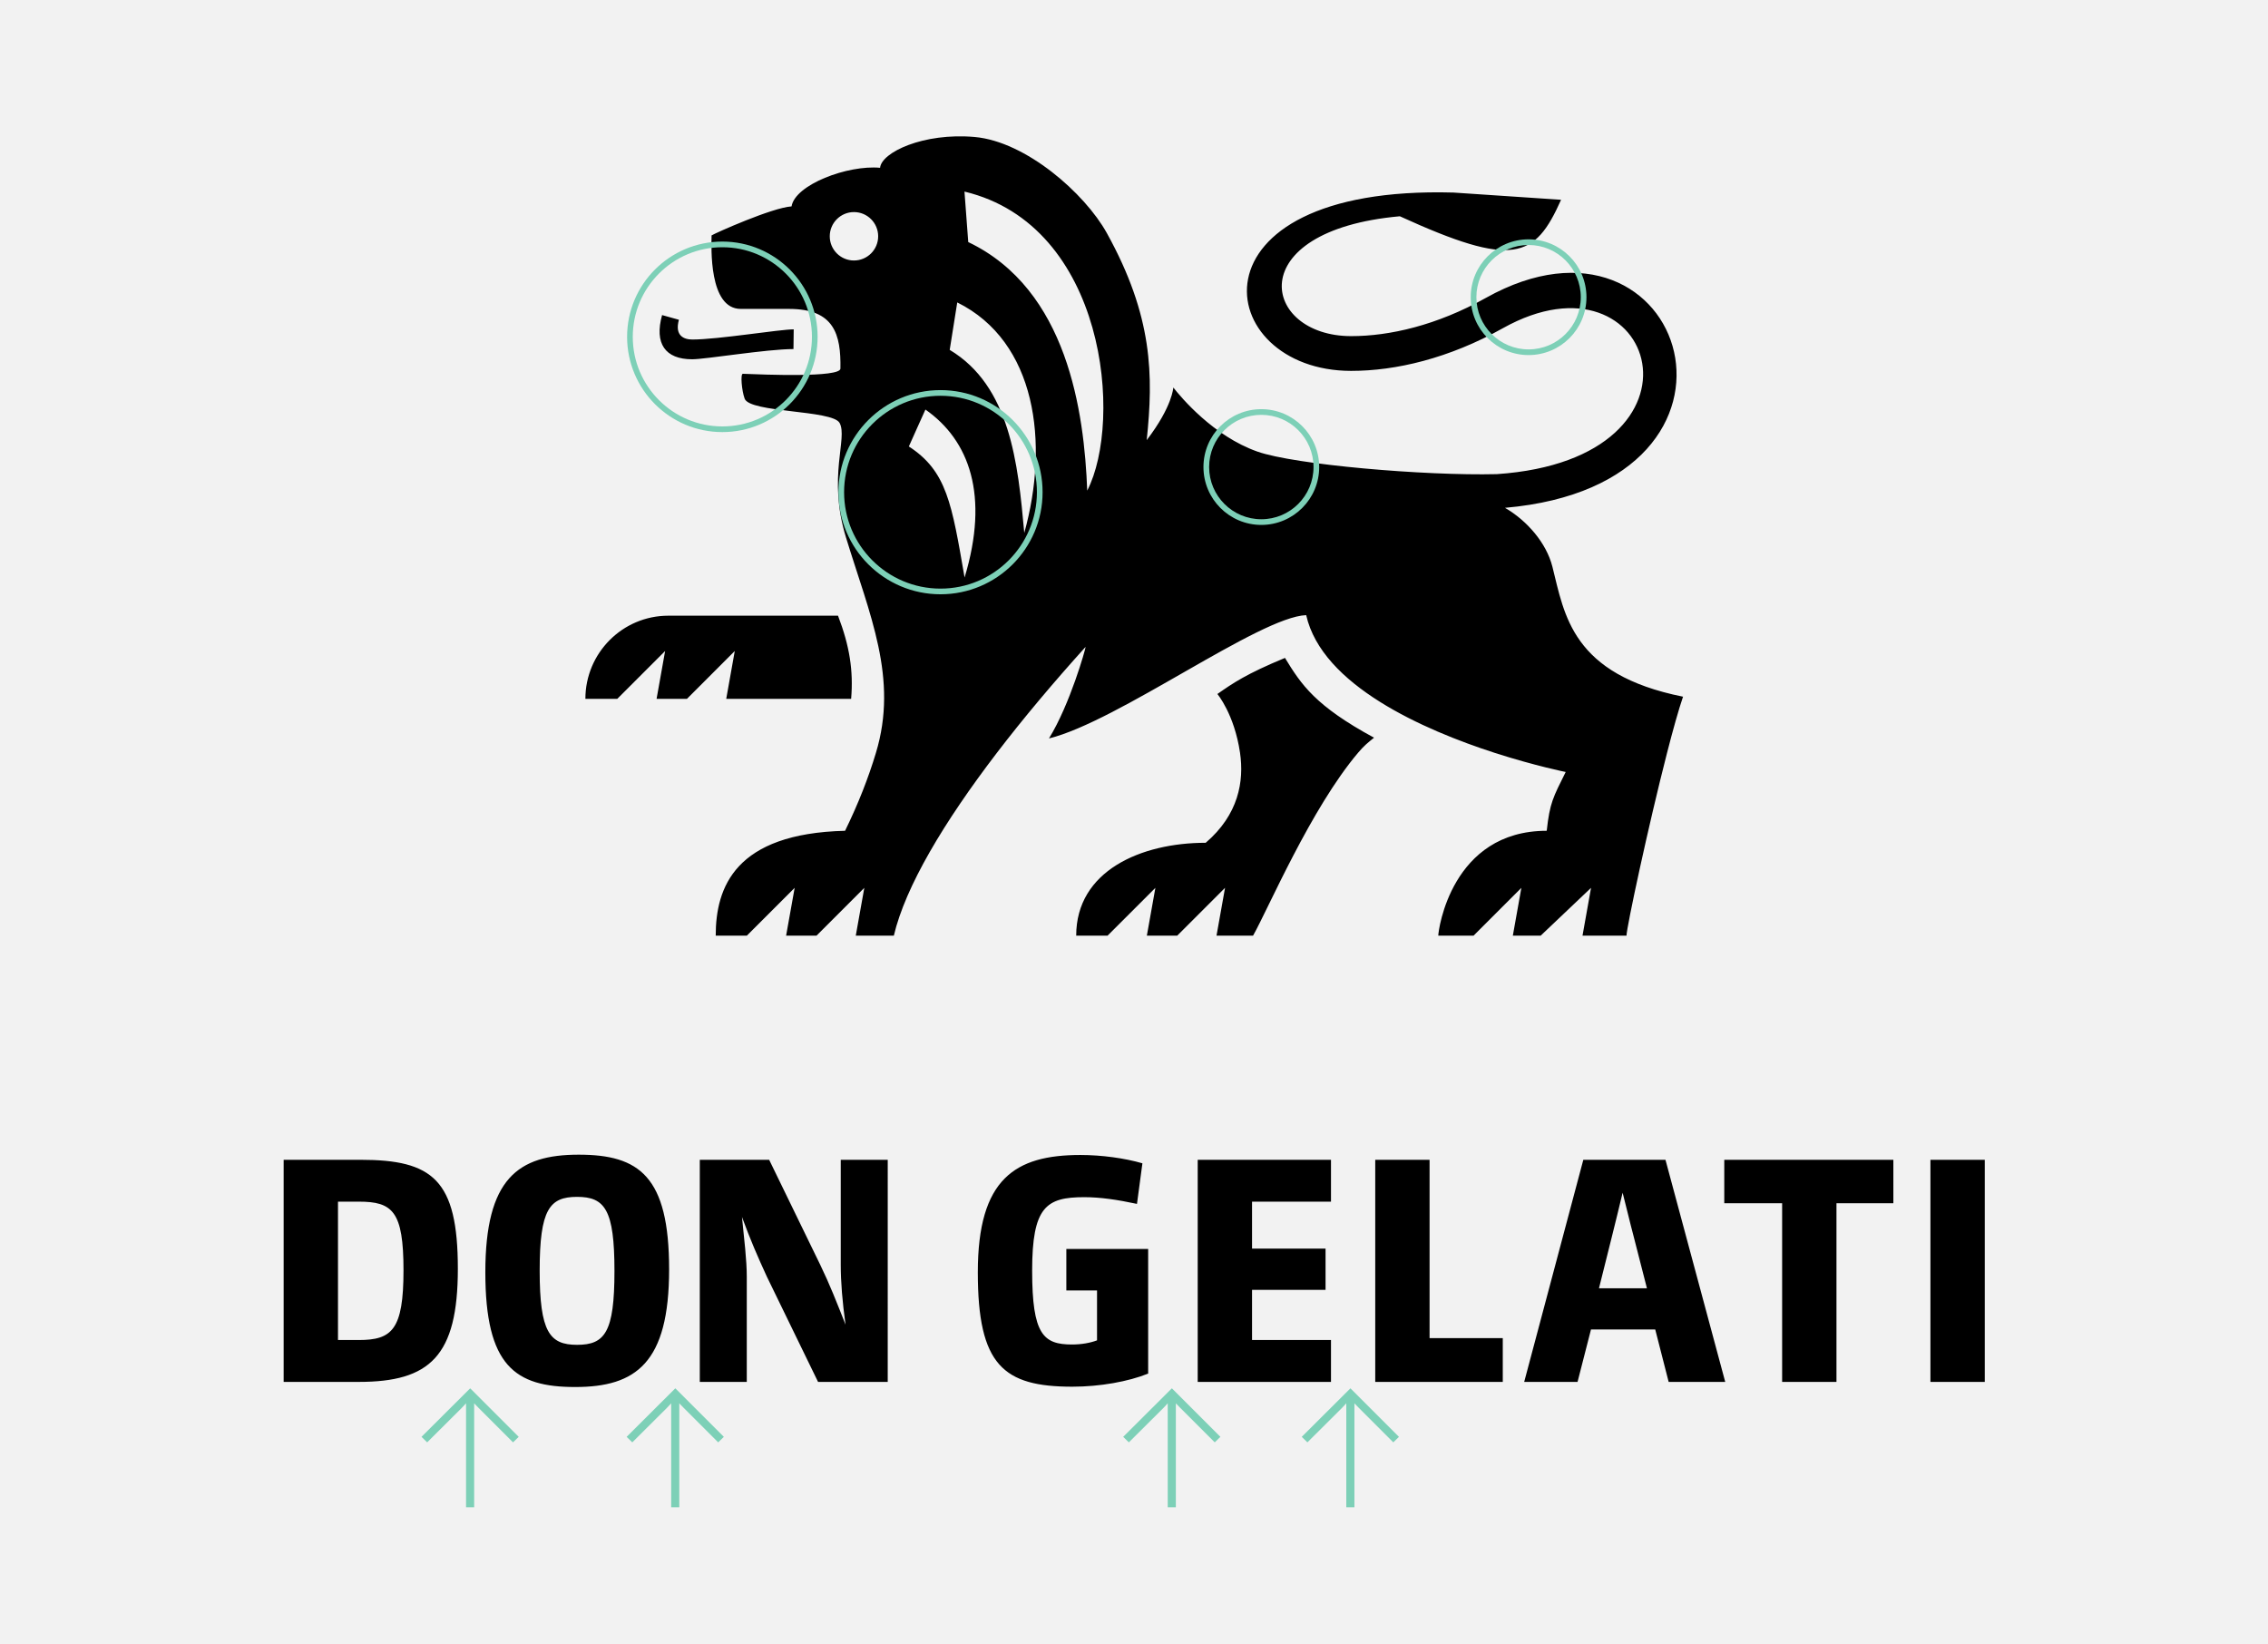 <svg clip-rule="evenodd" fill-rule="evenodd" stroke-linejoin="round" stroke-miterlimit="2" viewBox="0 0 800 580" xmlns="http://www.w3.org/2000/svg"><rect x="0" y="0" width="800" height="580" fill="#808080" stroke="none"/><path d="m0 0h800v480h-800z" fill="#f2f2f2" transform="scale(1 1.208)"/><path d="m168.286 226.77c-1.754 0-2.467-1.026-1.954-2.873l1.094.305c-.289 1.038.325 1.284.876 1.284 1.667 0 5.664-.661 6.586-.661l-.015 1.281c-1.745 0-5.702.664-6.587.664zm9.483 16.668c.755 1.977 1.006 3.568.853 5.404h-8.12l.555-3.109-3.108 3.109h-1.975l.555-3.109-3.109 3.109h-2.074c0-2.977 2.415-5.404 5.392-5.404zm29.056 2.744c1.06 1.742 1.982 3.123 5.789 5.186-.412.338-.626.494-1.032.973-3.069 3.619-5.853 10.165-6.832 11.895h-2.376l.555-3.108-3.109 3.108h-1.974l.555-3.108-3.109 3.108h-2.039c0-4.209 4.209-6.037 8.418-6.037 2.135-1.828 2.507-3.99 2.231-5.861-.372-2.508-1.471-3.81-1.471-3.81 1.028-.718 1.877-1.305 4.394-2.346zm-28.019-25.833c.868 0 1.573-.704 1.573-1.573s-.705-1.574-1.573-1.574c-.869 0-1.574.705-1.574 1.574s.705 1.573 1.574 1.573zm7.191 20.607c1.616-5.336.315-8.919-2.546-10.917-.004-.005-1.075 2.4-1.077 2.399 2.472 1.604 2.791 3.72 3.623 8.518zm3.88-2.9c1.633-5.85.783-12.435-4.357-14.981l-.49 3.084c3.916 2.35 4.439 7.331 4.847 11.897zm4.093-2.75c2.335-4.535 1.224-17.232-7.98-19.436l.245 3.281c6.462 3.084 7.539 11.064 7.735 16.155zm27.156 1.12c1.42.819 2.695 2.277 3.084 3.829.789 3.137 1.257 6.998 8.492 8.448-.286.836-.653 2.144-1.041 3.659-1.205 4.691-2.634 11.355-2.634 11.874h-2.86l.555-3.108-3.275 3.108h-1.809l.555-3.108-3.109 3.108h-2.293c0-.362.857-6.817 7.05-6.817.2-1.828.415-2.172 1.233-3.822 0 0-1.976-.396-4.591-1.235-4.632-1.496-11.25-4.393-12.279-8.961-3.048.118-12.217 6.907-16.721 8.016 1.37-2.219 2.383-5.829 2.383-5.955-2.086 2.31-4.05 4.642-5.779 6.903-3.429 4.486-5.938 8.679-6.689 11.871h-2.474l.555-3.108-3.108 3.108h-1.976l.556-3.108-3.109 3.108h-2.023c0-3.146 1.257-6.642 8.409-6.817.866-1.769 1.521-3.456 2.003-5.057 1.478-4.863-.411-8.996-1.946-14.018-1.208-3.949.134-6.443-.413-7.437-.469-.853-5.838-.649-6.173-1.579-.191-.529-.283-1.615-.117-1.615 1.33.052 6.333.261 6.344-.338.039-2.212-.393-3.879-3.34-3.879h-3.136c-2.096.006-1.911-4.049-1.9-4.779.271-.163 3.952-1.808 5.199-1.885.227-1.414 3.65-2.705 5.755-2.509.09-1.002 2.817-2.297 6.146-2.003 3.329.293 7.16 3.658 8.593 6.243 3.002 5.418 3.035 9.253 2.594 13.463 1.698-2.219 1.727-3.437 1.73-3.421.493.63 2.597 3.155 5.467 4.166 2.416.851 10.868 1.58 15.563 1.465 14.716-.999 10.359-15.065.391-9.485-3.507 1.964-6.965 2.775-9.867 2.773-9.035-.006-11.031-12.085 6.653-11.592l7 .47c-1.706 3.825-3.104 4.44-10.482 1.072-10.397.933-8.967 7.788-3.169 7.791 2.49.002 5.57-.698 8.762-2.485 12.999-7.277 19.208 12.078 1.241 13.646zm-68.071 49.463c0-5.796-1.642-7.084-6.338-7.084h-4.986v14.438h4.882c4.613 0 6.442-1.662 6.442-7.354zm-3.533.104c0 3.864-.748 4.528-2.909 4.528h-1.35v-8.995h1.35c2.203 0 2.909.624 2.909 4.467zm17.267-.063c0-6.066-1.953-7.457-5.88-7.457-3.948 0-6.067 1.558-6.067 7.644 0 6.087 1.932 7.458 5.838 7.458 3.948 0 6.109-1.558 6.109-7.645zm-3.553.104c0 3.989-.623 4.799-2.431 4.799-1.787 0-2.431-.831-2.431-4.82 0-3.988.644-4.798 2.431-4.798 1.808 0 2.431.831 2.431 4.819zm17.765-7.229h-3.054v6.834c0 1.101.104 2.389.312 3.885-.582-1.475-1.019-2.597-1.642-3.885l-3.324-6.834h-4.509v14.438h3.054v-6.835c0-1.101-.166-2.41-.312-3.885.541 1.475 1.018 2.576 1.621 3.885l3.325 6.835h4.529zm16.93 13.897v-8.101h-5.319v2.7h1.995v3.241c-.437.166-1.018.27-1.621.27-1.87 0-2.597-.644-2.597-4.799 0-4.154.914-4.778 3.387-4.778 1.059 0 2.161.167 3.428.437l.353-2.639c-1.143-.332-2.638-.54-4.031-.54-4.238 0-6.669 1.538-6.669 7.624 0 6.045 1.662 7.437 6.15 7.437 1.787 0 3.636-.332 4.924-.852zm11.885-13.897h-8.664v14.438h8.664v-2.722h-5.132v-3.261h4.779v-2.68h-4.779v-3.054h5.132zm11.168 14.438v-2.846h-4.759v-11.592h-3.532v14.438zm14.461 0-3.885-14.438h-5.34l-3.844 14.438h3.469l.873-3.407h4.177l.872 3.407zm-8.207-6.087.831-3.324c.249-.976.457-1.869.706-2.887.249.955.457 1.869.707 2.804l.873 3.407zm19.137-8.351h-10.992v2.825h3.761v11.613h3.532v-11.613h3.699zm5.942 14.438v-14.438h-3.532v14.438z" transform="matrix(5.426 0 0 5.426 -668.978 -1103.738)"/><g fill="#7dd0b7"><path d="m271 82c15.454 0 28 12.546 28 28s-12.546 28-28 28-28-12.546-28-28 12.546-28 28-28zm0 1.667c14.534 0 26.333 11.799 26.333 26.333s-11.799 26.333-26.333 26.333-26.333-11.799-26.333-26.333 11.799-26.333 26.333-26.333z" transform="matrix(1.2 0 0 1.2 -70.4 -13.2)"/><path d="m271 82c15.454 0 28 12.546 28 28s-12.546 28-28 28-28-12.546-28-28 12.546-28 28-28zm0 1.556c14.595 0 26.444 11.849 26.444 26.444s-11.849 26.444-26.444 26.444-26.444-11.849-26.444-26.444 11.849-26.444 26.444-26.444z" transform="matrix(1.286 0 0 1.286 -16.759 32.136)"/><path d="m271 82c15.454 0 28 12.546 28 28s-12.546 28-28 28-28-12.546-28-28 12.546-28 28-28zm0 2.745c13.939 0 25.255 11.316 25.255 25.255s-11.316 25.255-25.255 25.255-25.255-11.316-25.255-25.255 11.316-25.255 25.255-25.255z" transform="matrix(.729 0 0 .729 247.354 84.536)"/><path d="m271 82c15.454 0 28 12.546 28 28s-12.546 28-28 28-28-12.546-28-28 12.546-28 28-28zm0 2.745c13.939 0 25.255 11.316 25.255 25.255s-11.316 25.255-25.255 25.255-25.255-11.316-25.255-25.255 11.316-25.255 25.255-25.255z" transform="matrix(.729 0 0 .729 341.625 24.632)"/><path d="m.398.032h.053v-.679l.029.03.225.225.037-.036-.317-.317-.318.317.037.036.226-.225.028-.03z" fill-rule="nonzero" transform="matrix(54 0 0 54 142.898 529.889)"/><path d="m.398.032h.053v-.679l.029.03.225.225.037-.036-.317-.317-.318.317.037.036.226-.225.028-.03z" fill-rule="nonzero" transform="matrix(54 0 0 54 215.255 529.889)"/><path d="m.398.032h.053v-.679l.029.03.225.225.037-.036-.317-.317-.318.317.037.036.226-.225.028-.03z" fill-rule="nonzero" transform="matrix(54 0 0 54 390.41 529.889)"/><path d="m.398.032h.053v-.679l.029.03.225.225.037-.036-.317-.317-.318.317.037.036.226-.225.028-.03z" fill-rule="nonzero" transform="matrix(54 0 0 54 453.39 529.889)"/></g></svg>